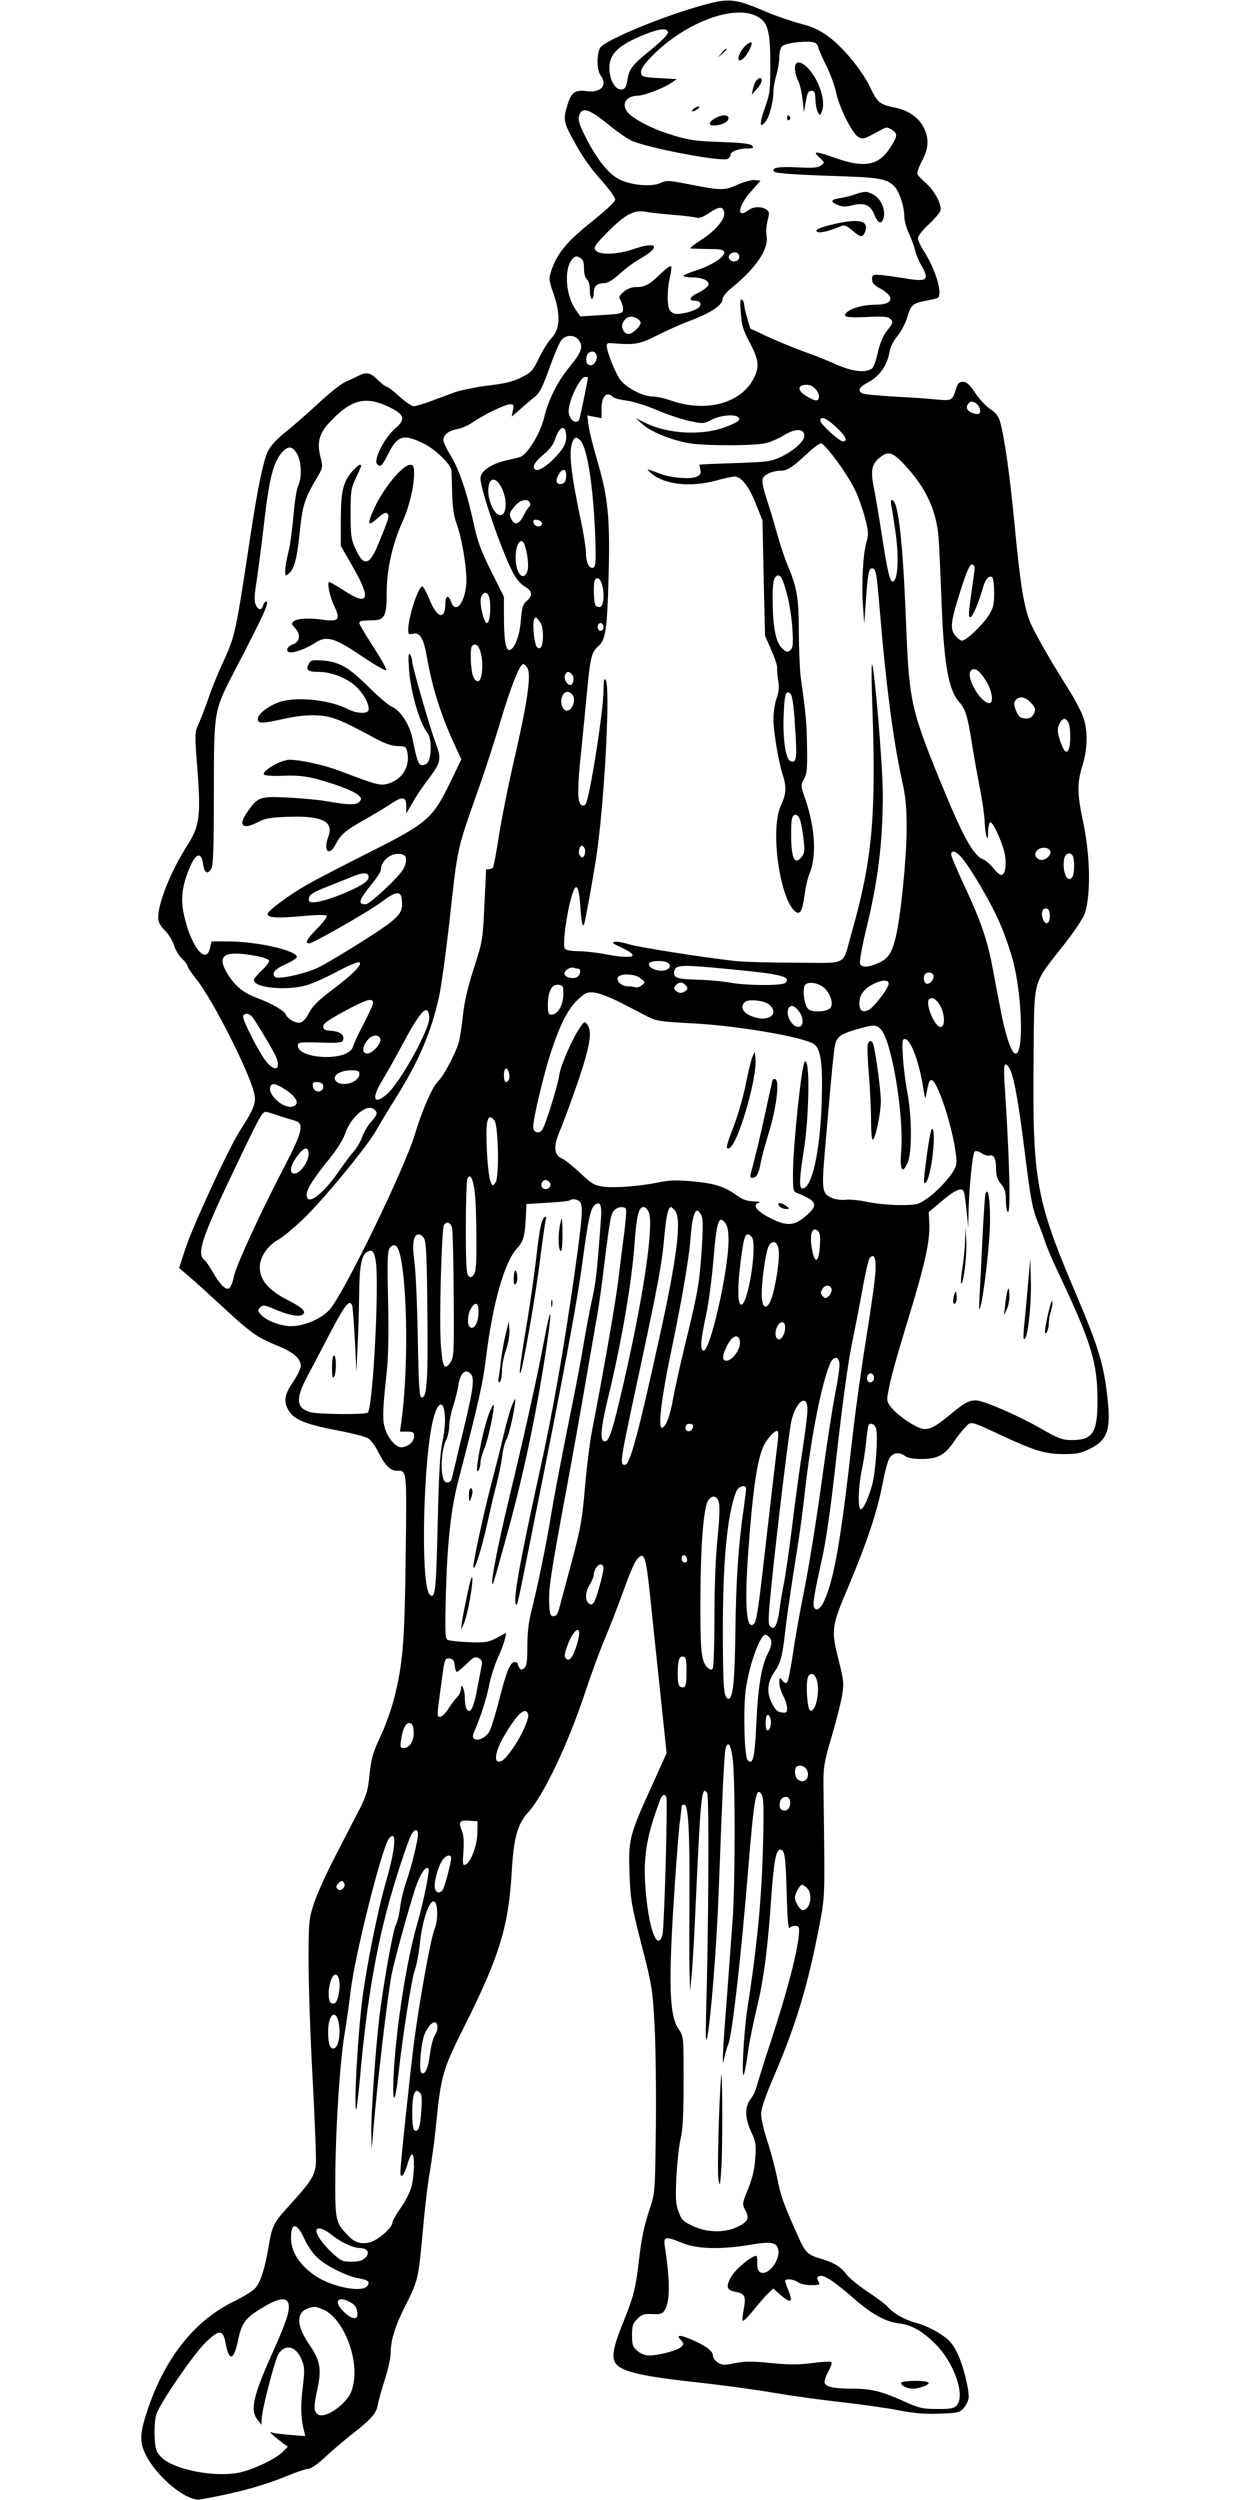 <?xml version="1.0" standalone="no"?>
<!DOCTYPE svg PUBLIC "-//W3C//DTD SVG 20010904//EN"
 "http://www.w3.org/TR/2001/REC-SVG-20010904/DTD/svg10.dtd">
<svg version="1.0" xmlns="http://www.w3.org/2000/svg"
 width="640pt" height="1280pt" viewBox="0 0 640 1280"
 preserveAspectRatio="xMidYMid meet">
<g transform="translate(0,1280) scale(0.1,-0.1)"
fill="#000000" stroke="none">
<path d="M3583 12769 c-183 -51 -456 -163 -505 -207 -23 -20 -25 -119 -3 -148
37 -49 3 -90 -68 -81 -62 8 -80 -4 -100 -65 -24 -77 -22 -92 24 -177 55 -101
89 -148 160 -228 32 -37 59 -75 59 -85 0 -11 -48 -55 -120 -113 -126 -100
-177 -162 -206 -247 -15 -46 -15 -50 11 -125 36 -104 32 -179 -11 -224 -16
-16 -45 -62 -64 -102 -32 -65 -40 -74 -90 -99 -41 -21 -83 -32 -171 -42 -64
-8 -142 -24 -175 -36 -32 -12 -88 -33 -124 -46 -36 -13 -73 -24 -82 -24 -10 0
-43 23 -73 50 -30 28 -60 50 -65 50 -6 0 -26 16 -46 35 -38 38 -58 42 -101 20
-15 -8 -45 -22 -66 -31 -22 -10 -85 -60 -140 -112 -56 -52 -133 -119 -171
-149 -45 -37 -74 -70 -86 -97 -23 -51 -51 -188 -85 -411 -81 -533 -79 -526
-149 -679 -20 -43 -52 -121 -70 -175 -19 -53 -42 -113 -52 -134 -16 -34 -17
-49 -6 -190 22 -274 16 -324 -50 -427 -81 -126 -148 -292 -148 -366 0 -25 9
-42 34 -68 19 -18 40 -53 47 -76 7 -23 25 -54 41 -68 15 -15 28 -32 28 -38 0
-6 21 -37 47 -70 81 -101 264 -461 293 -576 14 -53 3 -81 -72 -198 -57 -89
-243 -491 -280 -607 l-31 -95 49 -42 c27 -22 104 -93 173 -156 144 -134 179
-159 284 -201 80 -33 117 -65 117 -104 0 -12 -18 -49 -40 -81 -45 -67 -50
-101 -20 -149 27 -44 87 -68 249 -99 73 -14 144 -32 157 -41 13 -8 36 -39 50
-68 34 -68 62 -97 93 -97 55 0 54 17 48 -436 -5 -448 -15 -562 -62 -740 -13
-50 -41 -129 -63 -175 -46 -100 -51 -119 -62 -223 -6 -61 -16 -94 -47 -155
-22 -42 -78 -151 -125 -242 -48 -92 -98 -204 -112 -248 -25 -78 -26 -94 -26
-298 0 -118 9 -389 21 -602 11 -212 19 -407 16 -433 -5 -56 -27 -91 -132 -206
-86 -95 -91 -104 -111 -222 -18 -104 -39 -171 -65 -203 -10 -14 -60 -45 -111
-70 -197 -96 -345 -278 -436 -537 -46 -133 -50 -179 -17 -246 58 -118 212
-244 282 -231 186 33 322 70 447 122 47 19 95 35 106 35 13 0 48 25 83 58 34
32 96 85 137 117 102 80 127 108 134 152 4 21 20 80 37 131 16 51 29 110 29
131 0 69 23 143 78 251 62 122 65 136 87 380 9 102 24 235 35 295 10 61 24
160 30 220 28 283 34 303 148 531 179 357 226 511 242 789 10 174 29 244 82
303 82 90 205 350 294 617 29 88 73 208 98 268 25 59 66 164 91 233 50 138 67
175 88 192 27 23 36 -11 56 -204 11 -104 34 -327 52 -495 l32 -305 -72 -160
c-119 -260 -124 -282 -118 -454 5 -135 9 -160 61 -365 54 -209 57 -229 67
-408 6 -103 9 -339 7 -525 -4 -332 -4 -338 -30 -417 -31 -93 -44 -156 -58
-280 -15 -128 -27 -176 -75 -295 -72 -176 -72 -219 -1 -251 59 -26 164 -44
396 -69 107 -12 272 -34 365 -50 94 -16 252 -38 353 -49 100 -11 233 -30 294
-42 83 -16 137 -20 211 -17 94 4 101 5 123 31 13 16 24 40 24 55 -1 54 -31
169 -60 227 -25 49 -41 67 -90 98 -32 21 -85 45 -117 53 -61 16 -122 51 -151
86 -9 11 -54 44 -99 74 -44 29 -94 69 -109 89 -30 40 -63 60 -133 81 -67 20
-78 30 -117 119 -73 163 -87 202 -105 295 -11 52 -33 137 -51 190 -17 52 -31
113 -31 135 0 28 20 89 68 200 113 264 173 467 231 770 25 131 26 155 24 390
-2 138 -3 291 -4 340 0 78 5 109 41 230 23 77 47 172 54 211 11 66 9 78 -16
180 -41 160 -39 174 50 384 94 223 147 383 174 524 11 60 27 119 36 132 18 27
50 31 79 9 13 -10 43 -15 85 -15 81 0 118 20 164 87 17 26 44 60 59 75 31 33
22 35 198 -47 160 -74 211 -89 305 -90 67 0 89 4 135 27 91 45 109 99 90 263
-19 171 -46 258 -159 525 -208 489 -225 582 -219 1215 4 413 -8 370 149 570
60 75 107 147 114 170 32 104 26 308 -12 480 -27 125 -28 188 -3 268 30 94 31
193 3 264 -12 29 -44 90 -73 135 -113 181 -183 306 -201 356 -30 87 -46 191
-74 482 -25 262 -52 450 -75 533 -8 26 -22 44 -49 62 -21 13 -56 50 -77 82
-30 45 -45 58 -64 58 -19 0 -26 -7 -35 -35 -18 -61 -21 -62 -94 -56 -36 4
-133 11 -216 15 -82 5 -158 12 -167 16 -29 12 -21 33 21 54 64 33 104 89 116
163 3 21 21 55 40 78 19 23 42 66 50 95 19 65 28 72 94 85 29 5 57 12 62 15
27 17 -9 141 -67 233 -19 29 -34 61 -34 72 0 12 23 42 55 71 30 28 57 60 60
70 9 28 -30 103 -73 140 -20 18 -40 38 -44 45 -5 7 5 37 22 69 35 67 38 112
10 171 -26 52 -78 89 -148 103 -78 16 -89 25 -127 104 -43 89 -137 204 -215
261 -44 32 -80 49 -142 65 -46 12 -121 38 -167 57 -173 74 -196 76 -348 33z
m299 -56 c50 -29 62 -76 62 -243 0 -133 -2 -151 -28 -223 -29 -82 -27 -108 4
-69 20 24 40 103 40 156 0 18 7 55 15 82 8 27 15 68 15 91 0 23 6 48 14 56 20
20 153 32 172 16 8 -6 14 -17 14 -23 0 -6 18 -47 40 -91 22 -44 44 -105 50
-135 15 -77 85 -218 116 -232 25 -12 25 -12 117 38 25 14 30 14 53 0 31 -21
30 -32 -6 -89 -59 -94 -132 -109 -280 -57 -105 37 -122 38 -85 4 28 -26 28
-27 9 -41 -15 -12 -41 -14 -120 -10 -103 5 -139 -2 -118 -23 7 -7 105 -14 270
-20 266 -8 300 -13 342 -53 25 -24 52 -103 52 -156 0 -20 11 -59 24 -87 13
-28 27 -66 31 -85 4 -19 18 -53 31 -76 45 -77 32 -88 -83 -68 -43 7 -98 15
-123 17 -42 3 -45 1 -45 -22 0 -19 10 -30 43 -48 76 -42 65 -82 -22 -82 -61 0
-124 -16 -149 -38 -28 -25 -4 -30 104 -25 72 4 103 2 114 -7 20 -17 19 -22
-14 -64 -20 -25 -35 -62 -47 -112 -11 -50 -22 -78 -34 -84 -37 -20 -101 -11
-183 26 -45 20 -120 50 -167 66 -47 17 -126 50 -177 73 l-92 43 -15 53 c-9 29
-16 61 -16 70 0 10 -5 21 -12 25 -8 5 -10 -13 -5 -68 4 -63 12 -89 46 -153 47
-89 51 -124 18 -186 -66 -125 -244 -172 -421 -110 -33 12 -76 21 -96 21 -50 0
-139 48 -167 89 -24 36 -62 131 -66 165 -2 17 3 21 23 19 123 -10 143 -6 235
40 50 25 120 57 156 70 122 46 179 84 179 118 0 10 21 35 47 56 125 102 190
199 178 265 -4 19 -1 54 5 78 10 39 10 45 -6 57 -24 17 -66 16 -90 -2 -63 -48
-58 16 8 91 l52 59 -29 3 c-15 2 -53 -8 -85 -22 -71 -32 -84 -32 -240 -2 -116
23 -126 24 -158 9 -43 -20 -141 -13 -204 15 -57 25 -121 103 -179 219 -30 58
-40 88 -35 106 13 54 50 43 161 -49 39 -31 88 -65 110 -75 87 -38 452 -107
490 -93 8 4 15 13 15 20 0 18 41 34 87 34 29 0 33 3 24 14 -8 10 -51 15 -159
19 -120 4 -163 9 -235 31 -95 28 -173 64 -224 103 -59 43 -39 103 34 103 32 1
129 38 171 66 l27 19 -90 5 c-84 5 -90 7 -93 27 -2 16 11 38 43 72 171 183
437 285 557 214z m-462 -80 c0 -10 -38 -48 -86 -87 -98 -79 -112 -97 -122
-157 -6 -35 -12 -45 -29 -47 -32 -5 -63 50 -63 109 0 74 46 118 180 172 78 32
120 35 120 10z m288 -923 c4 -35 -48 -94 -122 -141 -34 -22 -56 -40 -51 -41 6
-1 46 -2 90 -3 67 0 80 -3 83 -17 4 -23 -69 -70 -148 -94 -33 -11 -60 -22 -60
-26 0 -5 18 -8 39 -8 55 0 93 -16 89 -38 -2 -9 -25 -27 -51 -40 -47 -22 -55
-42 -17 -42 28 0 36 -21 14 -37 -27 -19 -93 -35 -120 -29 -12 3 -26 15 -29 27
-10 32 -8 106 5 160 7 28 9 53 6 56 -4 4 -28 -14 -54 -39 -57 -56 -80 -68
-126 -68 -23 0 -45 -9 -63 -24 -25 -22 -26 -27 -15 -45 6 -12 12 -30 12 -41 0
-26 -4 -27 -122 -34 l-97 -6 -26 38 c-49 74 -57 203 -17 253 16 18 22 20 40
10 17 -9 22 -21 22 -55 0 -27 6 -48 15 -56 9 -8 15 -30 15 -56 0 -24 5 -44 10
-44 6 0 10 13 10 28 0 36 16 52 52 52 19 0 44 15 81 48 29 27 78 63 109 80
104 60 82 88 -37 47 -88 -30 -180 -32 -198 -4 -8 14 5 32 70 97 88 87 131 109
192 97 20 -4 81 -10 136 -15 55 -4 109 -11 120 -14 14 -5 34 2 65 23 52 36 74
36 78 1z m77 -225 c0 -13 -8 -21 -23 -23 -26 -4 -42 25 -21 39 22 14 44 6 44
-16z m-524 -315 c10 -6 19 -16 19 -22 0 -19 -42 -58 -61 -58 -25 0 -43 35 -29
59 15 30 40 37 71 21z m-295 -115 c21 -32 10 -61 -52 -136 -58 -70 -107 -167
-128 -257 -21 -85 -88 -193 -126 -203 -14 -3 -47 -12 -75 -18 -73 -18 -125
-54 -125 -90 0 -56 102 -355 162 -474 19 -39 41 -65 63 -79 41 -23 44 -46 12
-75 -20 -17 -25 -33 -30 -97 -6 -81 -32 -149 -58 -154 -20 -4 -29 52 -29 182
l0 91 -65 130 c-53 106 -70 152 -91 250 -34 158 -74 273 -118 345 -20 32 -36
67 -36 77 0 27 28 49 71 56 19 3 53 17 75 32 59 41 171 95 195 95 19 0 21 -4
15 -31 l-6 -32 45 39 c24 22 58 50 75 64 24 19 40 53 74 148 24 68 52 132 61
142 26 29 71 26 91 -5z m88 -71 c8 -20 -10 -54 -29 -54 -20 0 -28 17 -21 46 7
27 40 33 50 8z m-44 -117 c0 -14 -41 -210 -45 -217 -11 -18 -35 -10 -47 16 -9
19 -9 36 1 72 16 60 58 132 76 132 8 0 15 -1 15 -3z m1169 -63 c19 -24 19 -54
-1 -54 -15 0 -63 27 -77 44 -17 21 -5 36 29 36 19 0 35 -9 49 -26z m-1041 -36
c7 -7 38 -15 70 -19 31 -4 101 -25 156 -49 54 -23 130 -48 168 -56 68 -14 72
-14 112 7 43 23 119 30 137 12 13 -13 -4 -26 -71 -51 -117 -43 -290 -34 -404
22 l-51 25 38 -34 c44 -38 149 -80 239 -95 81 -13 330 -13 388 1 24 5 67 24
93 40 57 35 100 36 105 3 4 -29 -45 -76 -115 -111 -54 -26 -67 -28 -238 -34
-99 -3 -181 -7 -183 -8 -1 0 0 -12 4 -25 4 -19 0 -27 -17 -36 -27 -15 -127 -8
-185 13 -21 8 -48 18 -59 21 -14 5 -11 0 10 -18 68 -58 201 -72 333 -36 39 11
81 20 93 20 34 0 74 -50 109 -140 l34 -85 6 -295 7 -295 32 -73 c18 -40 31
-81 30 -90 -1 -9 1 -38 5 -64 6 -34 4 -60 -8 -94 -9 -26 -16 -73 -16 -103 0
-67 25 -217 47 -286 21 -64 19 -100 -9 -160 -55 -118 -8 -467 71 -540 26 -23
39 -2 50 81 5 38 16 87 25 109 38 90 30 234 -20 381 -25 71 -25 73 -7 106 15
28 17 55 15 168 -2 125 -6 166 -32 350 -5 36 -9 139 -10 230 0 178 -9 230 -56
342 -15 35 -40 110 -56 168 -16 58 -40 138 -54 179 -14 41 -23 85 -20 97 6 24
50 44 95 44 32 0 59 18 133 87 31 29 63 53 71 53 21 0 140 -163 176 -241 17
-35 39 -99 50 -141 18 -69 19 -83 7 -125 -18 -61 -26 -223 -17 -333 l6 -85 8
115 c10 142 15 170 32 170 20 0 23 -17 40 -220 30 -366 69 -664 112 -860 21
-94 25 -141 25 -260 -1 -154 -32 -459 -58 -557 -20 -76 -37 -101 -87 -124 -52
-23 -86 -24 -94 -3 -3 9 10 85 30 168 63 257 87 454 87 701 0 141 -43 651 -55
663 -4 4 -3 -101 2 -233 19 -551 -2 -773 -107 -1142 -49 -173 -11 -153 -287
-152 -131 0 -272 4 -313 9 -173 20 -498 71 -542 86 -26 8 -58 14 -70 12 -18
-3 -11 -9 35 -30 100 -47 62 -61 -86 -33 -43 8 -105 15 -137 15 -35 0 -62 5
-68 13 -13 15 8 176 34 265 22 79 38 63 45 -46 6 -94 14 -123 23 -81 17 80 57
306 65 374 39 291 65 823 43 861 -9 15 -11 6 -12 -50 0 -106 -72 -559 -92
-584 -8 -9 -14 -9 -24 -1 -18 15 -18 90 1 265 8 77 21 215 30 307 18 185 23
208 60 240 36 32 44 88 51 357 8 294 -2 399 -56 585 -23 77 -44 162 -47 189
l-6 49 36 -7 37 -7 0 49 c0 63 27 91 58 60z m-1142 -54 c77 -38 82 -62 25
-110 -52 -45 -109 -157 -91 -179 17 -21 26 -12 60 55 45 90 76 99 175 51 61
-28 144 -108 146 -140 1 -9 3 -61 4 -116 2 -71 8 -116 23 -157 29 -80 56 -250
49 -313 -10 -99 -56 -149 -78 -85 -13 37 -29 30 -29 -13 -1 -84 -42 -72 -81
23 -14 35 -30 65 -36 67 -19 7 -72 -155 -73 -220 0 -24 3 -27 23 -22 37 10 56
-22 73 -121 27 -154 71 -294 141 -446 l35 -76 -60 -124 c-87 -179 -116 -204
-415 -354 -127 -64 -270 -138 -317 -165 -90 -51 -200 -133 -200 -149 0 -19 50
-22 171 -11 69 7 126 8 131 3 5 -5 -15 -33 -47 -65 -55 -56 -66 -77 -42 -77
20 0 302 161 372 213 76 57 99 58 103 5 6 -67 -15 -88 -203 -208 -97 -61 -201
-123 -230 -136 -70 -32 -203 -60 -217 -46 -19 19 0 42 57 66 30 14 55 30 55
36 0 34 -206 80 -356 80 l-81 0 -7 -30 c-20 -102 -106 13 -138 185 -13 75 -2
145 38 233 29 66 56 69 64 8 6 -46 23 -56 42 -24 10 18 13 107 13 393 1 431
-3 410 119 645 142 273 167 330 148 330 -5 0 -12 -9 -15 -20 -7 -27 -25 -25
-38 4 -8 17 -7 49 5 122 8 54 25 180 36 278 29 255 50 336 101 387 27 27 46
24 69 -13 24 -39 27 -125 6 -166 -7 -15 -18 -85 -24 -157 -6 -71 -18 -156 -27
-188 -8 -32 -15 -72 -15 -89 0 -26 2 -29 16 -17 31 26 43 69 58 208 15 147 25
178 93 292 26 45 27 47 13 102 -19 79 -4 125 64 192 102 103 176 117 292 59z
m3022 -13 c4 -23 -16 -28 -49 -11 -22 12 -25 30 -7 48 16 16 52 -7 56 -37z
m-738 -87 c50 -46 63 -74 36 -74 -19 0 -116 89 -116 106 0 26 31 14 80 -32z
m-1382 -33 c6 -40 -7 -71 -50 -117 -47 -51 -95 -81 -109 -67 -15 15 0 39 46
78 27 21 48 49 56 73 20 64 50 82 57 33z m75 -38 c34 -39 64 -233 74 -474 5
-131 3 -168 -7 -174 -21 -13 -40 23 -40 74 0 25 -12 100 -26 166 -50 237 -63
350 -44 399 11 31 21 32 43 9z m1654 -118 c111 -118 165 -231 178 -371 3 -38
10 -181 15 -319 12 -330 35 -465 90 -528 34 -39 44 -74 65 -206 9 -57 27 -159
40 -227 14 -68 25 -147 26 -176 1 -29 5 -64 9 -78 7 -20 8 -16 9 23 1 26 6 47
12 47 15 0 68 -119 75 -172 8 -55 -1 -98 -20 -98 -7 0 -26 16 -41 36 -15 19
-38 39 -51 44 -52 20 -105 118 -226 415 -142 349 -153 400 -168 770 -13 343
-29 531 -51 618 -11 43 -34 52 -26 10 4 -16 14 -81 23 -145 17 -123 11 -237
-13 -245 -16 -6 -28 43 -58 238 -14 90 -32 199 -41 242 -18 89 -11 123 34 157
39 31 62 25 119 -35z m-1729 -71 c-2 -21 -9 -30 -25 -32 -28 -4 -31 22 -7 57
20 28 37 15 32 -25z m-324 -64 c31 -77 11 -153 -31 -119 -23 20 -43 72 -43
117 0 74 44 75 74 2z m139 -65 c4 -8 2 -17 -4 -20 -5 -4 -18 -24 -29 -46 -22
-43 -44 -50 -60 -20 -15 28 -13 36 16 70 27 33 68 41 77 16z m62 -105 c0 -22
-39 -19 -43 3 -3 15 1 18 20 15 12 -2 23 -10 23 -18z m-90 -107 c16 -43 24
-114 15 -138 -21 -56 -60 -10 -60 71 0 67 28 109 45 67z m2305 -120 c0 -10 -7
-63 -15 -118 -17 -119 -18 -135 -6 -135 10 0 43 77 61 142 13 50 32 74 50 63
5 -3 10 -39 10 -79 0 -62 -4 -78 -28 -117 -33 -51 -115 -129 -136 -129 -8 0
-24 12 -36 27 -27 35 -23 70 31 239 27 84 44 124 54 124 8 0 15 -8 15 -17z
m-960 -138 c12 -44 24 -123 27 -175 5 -81 3 -97 -11 -109 -14 -12 -20 -11 -41
9 -32 30 -47 102 -49 235 -1 83 3 116 13 129 22 26 37 3 61 -89z m-950 59 c16
-42 13 -114 -6 -121 -9 -3 -20 0 -25 8 -10 16 -12 123 -2 132 12 13 24 7 33
-19z m-570 -119 c0 -93 -20 -114 -39 -41 -14 57 -14 89 1 104 21 21 38 -7 38
-63z m270 -151 c0 -52 -13 -75 -31 -57 -13 13 -24 117 -15 140 7 17 9 16 27
-6 13 -16 19 -39 19 -77z m310 46 c0 -11 -7 -20 -15 -20 -8 0 -15 9 -15 20 0
11 7 20 15 20 8 0 15 -9 15 -20z m-630 -127 c17 -55 9 -147 -11 -151 -11 -2
-20 8 -28 29 -12 35 -15 142 -4 152 16 16 33 4 43 -30z m241 -84 c20 -38 -2
-184 -77 -506 -24 -106 -55 -262 -69 -348 -13 -86 -27 -160 -30 -165 -3 -6
-13 -10 -21 -10 -8 0 -14 -1 -15 -2 0 -2 -4 -84 -9 -183 -8 -176 -9 -183 -53
-320 -32 -98 -49 -172 -57 -245 -6 -58 -16 -121 -22 -140 -18 -59 -78 -171
-104 -195 -29 -27 -82 -147 -120 -273 -53 -177 -363 -814 -436 -897 -42 -47
-130 -85 -198 -85 -51 0 -123 27 -151 56 -21 22 -21 26 -7 40 14 14 21 13 74
-9 72 -31 124 -41 143 -28 22 14 -1 36 -69 71 -104 52 -150 106 -150 172 0 50
39 109 90 138 25 13 85 63 134 110 104 100 324 368 372 452 18 32 62 105 97
161 121 192 186 344 226 529 11 53 34 219 51 369 45 409 36 365 155 704 31 88
79 237 107 330 52 176 99 295 117 295 6 0 15 -10 22 -21z m2345 -61 c34 -53
44 -118 19 -118 -44 0 -121 133 -95 165 17 21 44 4 76 -47z m-2116 27 c13 -16
4 -58 -13 -52 -18 6 -31 33 -24 51 8 20 21 21 37 1z m4 -107 c14 -22 -3 -72
-27 -76 -26 -5 -43 41 -28 74 12 28 37 29 55 2z m1137 -163 c11 -160 7 -184
-24 -172 -24 9 -39 110 -35 226 4 116 11 142 35 119 10 -10 17 -60 24 -173z
m1204 130 c28 -27 31 -43 12 -69 -9 -12 -23 -17 -42 -14 -23 2 -32 11 -43 40
-12 30 -12 41 -2 53 18 22 48 18 75 -10z m195 -104 c13 -24 13 -121 0 -141
-12 -20 -24 -6 -44 52 -15 46 -13 69 7 96 13 17 25 15 37 -7z m-1371 -508 c5
-21 13 -65 16 -98 6 -50 4 -64 -11 -83 -33 -39 -49 -15 -53 83 -1 47 0 97 3
110 9 37 34 30 45 -12z m-1105 -138 c6 -17 -2 -45 -14 -45 -4 0 -10 7 -14 15
-6 17 2 45 14 45 4 0 10 -7 14 -15z m2383 -12 c9 -24 -33 -56 -58 -43 -22 12
-24 31 -7 48 17 17 58 15 65 -5z m-450 -38 c49 -59 152 -236 194 -336 23 -52
52 -137 66 -189 47 -184 55 -475 13 -475 -21 0 -53 95 -79 235 -12 63 -31 160
-41 215 -26 137 -60 233 -141 407 -38 81 -69 154 -69 163 0 26 27 17 57 -20z
m-2863 19 c20 -8 20 -36 2 -72 -21 -40 -172 -182 -194 -182 -42 0 -36 21 34
107 24 30 44 60 44 68 0 54 64 98 114 79z m3430 -10 c9 -23 7 -87 -3 -103 -24
-38 -53 21 -43 89 5 33 35 42 46 14z m-3610 -93 c13 -21 -10 -43 -78 -75 -79
-37 -167 -66 -204 -66 -18 0 -23 5 -20 22 2 17 21 29 88 56 47 19 105 42 130
52 50 21 76 24 84 11z m3491 -210 c0 -42 -21 -52 -35 -17 -12 32 -3 58 19 54
11 -2 16 -14 16 -37z m-4066 -205 c36 -6 66 -17 69 -24 2 -7 -15 -29 -37 -50
-23 -21 -41 -43 -41 -50 0 -40 169 -56 271 -26 30 9 101 40 158 71 66 35 107
51 113 45 12 -12 -42 -66 -137 -137 -80 -60 -106 -87 -129 -132 -9 -17 -25
-35 -36 -38 -23 -7 -67 17 -77 41 -7 19 -73 57 -146 84 -69 26 -111 59 -149
119 -63 100 -24 127 141 97z m2110 -35 c24 -16 5 -41 -32 -41 -38 0 -73 22
-63 38 8 14 75 16 95 3z m356 -37 c227 -22 277 -36 246 -66 -15 -16 -199 -15
-290 2 -35 6 -108 13 -163 14 -102 3 -122 10 -116 42 7 36 29 37 323 8z m-814
6 c18 0 9 -39 -11 -45 -26 -8 -60 3 -60 20 0 17 30 36 48 30 8 -3 18 -5 23 -5z
m1819 -39 c0 -22 -25 -45 -40 -36 -11 7 -14 38 -3 48 14 15 43 7 43 -12z
m-1499 -11 c24 -20 24 -20 4 -35 -11 -9 -26 -13 -33 -10 -8 3 -24 5 -36 5 -32
0 -61 24 -53 44 9 24 88 22 118 -4z m1269 -27 c0 -21 -74 -119 -101 -133 -31
-17 -49 -5 -49 32 0 42 21 73 68 98 47 24 82 26 82 3z m-1042 -5 c17 -17 15
-26 -7 -37 -13 -7 -24 -6 -37 3 -15 12 -16 16 -5 30 16 19 33 20 49 4z m719
-23 c28 -32 39 -73 26 -94 -14 -22 -96 -27 -115 -7 -21 20 -31 105 -16 123 18
22 78 9 105 -22z m-1343 -28 c0 -53 -29 -102 -60 -102 -16 0 -19 8 -19 52 1
68 21 105 54 101 24 -3 26 -7 25 -51z m297 -42 c52 -27 114 -59 139 -72 41
-21 67 -24 232 -33 226 -12 559 -69 614 -105 37 -24 47 -97 41 -299 -8 -252
-50 -441 -98 -441 -18 0 -17 47 5 185 30 183 34 493 6 464 -16 -18 -60 -431
-60 -572 0 -92 0 -93 28 -103 95 -39 102 -58 42 -111 -58 -52 -94 -57 -167
-24 -86 40 -119 78 -75 89 9 3 -4 5 -29 6 -32 1 -56 9 -80 26 -67 49 -115 65
-227 76 -88 8 -123 7 -181 -5 -97 -20 -229 -30 -287 -21 -40 6 -58 16 -113 69
-36 34 -78 67 -93 74 -44 18 -46 65 -7 153 17 41 58 153 91 249 60 179 71 249
45 284 -13 18 -15 17 -36 -13 -37 -51 -100 -194 -107 -242 -8 -58 -72 -262
-88 -284 -16 -23 -46 -13 -46 15 0 43 54 271 91 383 47 144 89 226 142 273 35
32 44 36 82 32 24 -3 85 -27 136 -53z m-1271 -1 c0 -8 -22 -55 -48 -106 -27
-51 -51 -103 -54 -115 -9 -34 -62 -55 -140 -55 -81 1 -143 26 -143 57 0 19 6
20 113 17 95 -3 113 -1 118 12 10 26 -14 45 -59 48 -34 2 -42 7 -42 23 0 15
28 34 115 81 110 59 140 67 140 38z m2902 -10 c25 -43 29 -107 6 -112 -30 -6
-83 119 -61 142 14 13 37 1 55 -30z m-872 1 c48 -43 2 -85 -71 -65 -60 17 -85
50 -56 79 17 18 102 9 127 -14z m149 -31 c25 -31 27 -72 6 -80 -31 -12 -72 49
-60 87 9 27 30 24 54 -7z m-1891 -31 c6 -57 -150 -339 -219 -397 -66 -56 -78
-20 -23 70 20 32 68 118 106 189 94 175 129 210 136 138z m-907 1 c16 -20 80
-124 113 -186 41 -76 11 -107 -41 -43 -38 47 -126 221 -118 234 9 16 31 13 46
-5z m3218 -63 c56 -56 120 -438 105 -627 -8 -95 6 -119 33 -57 23 50 22 234
-1 358 -10 50 -20 132 -23 183 -5 81 -4 92 10 92 29 0 70 -108 92 -238 12 -75
12 -76 19 -37 11 57 14 65 26 65 26 0 97 -206 120 -351 10 -65 10 -80 -3 -105
-24 -46 -93 -119 -144 -153 -43 -29 -53 -31 -135 -31 -49 0 -124 7 -166 16
-42 9 -93 14 -113 11 -19 -2 -49 1 -66 8 -55 23 -57 36 -39 249 44 508 47 541
62 564 16 24 39 35 119 57 68 19 82 18 104 -4z m-2561 -54 c2 -9 -10 -31 -26
-47 -51 -51 -86 -13 -41 44 24 30 62 32 67 3z m3227 -160 c19 -47 41 -171 70
-402 31 -252 41 -307 70 -375 12 -30 28 -73 35 -95 6 -22 40 -101 75 -175 165
-350 195 -449 194 -650 0 -157 -27 -195 -136 -193 -44 0 -67 9 -152 58 -121
69 -296 145 -334 145 -37 0 -59 -12 -131 -72 -77 -64 -111 -81 -145 -73 -39
10 -116 62 -152 102 -26 31 -30 41 -24 72 13 77 40 175 112 411 81 265 106
384 101 469 l-3 55 69 58 c67 57 102 71 111 46 3 -7 9 -51 14 -98 l8 -85 2 80
c2 114 20 298 31 309 5 5 20 2 35 -8 15 -10 32 -15 40 -13 22 9 35 -15 35 -66
0 -38 6 -56 25 -79 20 -23 25 -41 25 -83 0 -30 5 -57 10 -60 16 -10 9 268 -16
648 -5 80 -4 107 5 107 7 0 18 -15 26 -33z m-2569 -11 c6 -26 -1 -46 -17 -46
-5 0 -9 16 -9 35 0 40 17 47 26 11z m-766 -5 c0 -43 -92 -70 -121 -35 -21 25
21 54 77 54 37 0 44 -3 44 -19z m-187 -54 c8 -21 -8 -39 -29 -35 -11 2 -20 13
-22 26 -3 18 1 22 21 22 14 0 27 -6 30 -13z m-187 -29 c57 -39 70 -74 30 -84
-46 -11 -127 62 -112 102 8 22 29 17 82 -18z m452 -100 c17 -17 15 -23 -18
-62 -17 -18 -37 -53 -45 -76 -8 -23 -28 -57 -44 -76 -17 -18 -48 -61 -71 -94
-86 -126 -170 -189 -170 -127 0 28 37 87 119 187 34 42 68 96 77 123 31 92
116 161 152 125z m-483 -33 c28 -9 61 -19 75 -23 48 -14 39 -55 -48 -224 -131
-251 -253 -517 -265 -575 -6 -31 -18 -58 -25 -60 -18 -8 -47 22 -81 81 -16 29
-36 58 -45 65 -42 35 -12 119 191 541 100 208 109 224 131 216 10 -2 40 -12
67 -21z m1096 -21 c21 -26 26 -292 6 -319 -15 -20 -16 -19 -27 10 -6 17 -14
84 -17 151 -8 158 3 200 38 158z m-951 -173 c0 -37 -40 -95 -68 -99 -33 -5
-29 35 8 86 36 50 60 55 60 13z m851 -198 c5 -38 8 -143 8 -234 1 -128 -2
-170 -13 -185 -12 -16 -17 -17 -28 -6 -10 10 -13 66 -13 245 0 128 4 241 8
251 13 33 30 2 38 -71z m387 44 c4 -20 -25 -34 -40 -19 -15 15 -1 44 19 40 10
-2 19 -11 21 -21z m150 -89 c18 -18 15 -73 -22 -338 -58 -410 -114 -731 -181
-1035 -104 -473 -140 -673 -123 -690 7 -7 7 -7 86 390 158 788 225 1148 252
1348 32 238 43 289 65 307 29 24 38 1 31 -84 -19 -259 -26 -320 -45 -401 -11
-49 -32 -160 -46 -245 -14 -85 -51 -274 -81 -420 -29 -146 -65 -333 -79 -416
-25 -157 -72 -386 -105 -516 -13 -51 -20 -110 -20 -176 0 -78 -3 -102 -16
-113 -13 -10 -17 -10 -25 2 -5 8 -9 17 -9 22 0 4 -7 7 -15 7 -23 0 -42 -47
-80 -196 -19 -75 -42 -148 -50 -161 -35 -53 -103 -54 -78 -1 29 62 64 171 77
238 8 41 28 104 44 140 17 36 33 80 37 98 l7 32 -49 -26 c-44 -23 -56 -25
-143 -22 -52 2 -101 8 -109 12 -12 8 -13 48 -8 240 7 256 26 433 64 576 107
415 124 488 143 641 34 269 93 477 156 546 34 37 42 64 47 173 l2 55 108 7
c60 3 111 9 115 12 9 10 37 7 50 -6z m237 -38 c3 -5 -1 -60 -9 -122 -8 -62
-22 -173 -31 -247 -15 -121 -80 -491 -134 -767 -11 -56 -27 -186 -36 -289 -14
-165 -22 -210 -66 -374 -27 -102 -56 -208 -63 -236 -10 -38 -17 -50 -32 -50
-16 0 -19 9 -22 60 -4 76 6 146 79 540 33 176 80 437 104 580 25 143 52 298
60 345 9 47 27 175 40 285 30 240 33 251 52 270 16 17 49 20 58 5z m117 -17
c27 -68 -29 -441 -132 -887 -55 -237 -71 -286 -94 -286 -26 0 -20 71 18 226
67 276 121 587 135 789 10 139 21 185 46 185 9 0 20 -12 27 -27z m132 11 c38
-38 15 -233 -80 -662 -106 -483 -149 -642 -174 -642 -28 0 -28 5 70 460 99
461 119 568 131 705 10 111 20 155 35 155 1 0 10 -7 18 -16z m138 -29 c8 -19
8 -65 0 -183 -12 -170 -20 -214 -87 -487 -24 -99 -50 -219 -59 -267 -15 -89
-38 -148 -58 -148 -19 0 -1 152 42 360 58 276 99 510 106 615 10 130 29 168
56 110z m138 -125 c0 -160 -98 -585 -130 -565 -16 10 -12 54 14 177 14 62 31
193 39 291 16 193 27 227 59 187 13 -17 18 -40 18 -90z m-1415 62 c3 -16 7
-170 8 -343 2 -289 1 -317 -16 -343 -31 -46 -41 -28 -50 90 -9 118 4 591 16
612 14 21 35 13 42 -16z m1883 -89 c-6 -99 -31 -97 -44 4 -7 61 7 93 33 71 11
-9 14 -28 11 -75z m-2026 35 c10 -17 14 -110 16 -368 4 -357 -2 -445 -28 -445
-13 0 -16 46 -21 310 -3 171 -11 347 -18 391 -12 87 -4 134 23 134 9 0 21 -10
28 -22z m1676 10 c32 -32 -17 -348 -53 -348 -19 0 -20 96 -1 236 16 124 25
141 54 112z m137 -58 c8 -35 -1 -117 -22 -212 -23 -106 -63 -120 -63 -22 0 63
16 183 31 232 14 42 45 44 54 2z m-1936 -38 c39 -172 41 -606 5 -859 l-6 -43
36 0 c32 0 36 -3 36 -24 0 -28 -33 -56 -66 -56 -29 0 -71 50 -85 103 -11 43
-10 89 11 282 8 72 11 197 7 365 -5 219 -3 257 10 272 23 25 40 12 52 -40z
m-126 -23 c20 -103 -12 -737 -39 -781 -7 -12 -252 -10 -296 2 -70 20 -75 67
-20 172 21 40 76 144 121 231 78 148 101 177 114 143 3 -8 9 -88 14 -178 l8
-163 6 135 c4 74 7 194 8 265 1 140 12 199 39 214 27 16 36 8 45 -40z m2560
-51 c-1 -35 -22 -190 -47 -344 -25 -153 -57 -382 -71 -509 -60 -533 -93 -724
-144 -839 -19 -45 -44 -59 -54 -33 -6 17 5 82 42 247 19 84 44 256 66 455 42
372 68 564 96 690 10 50 31 155 45 235 14 80 31 151 36 158 22 26 33 5 31 -60z
m-225 -99 c2 -9 -5 -24 -14 -34 -15 -14 -19 -15 -31 -2 -12 12 -13 19 -3 36
13 25 43 24 48 0z m-1808 -114 c0 -50 -17 -87 -38 -83 -22 5 -21 67 2 103 21
32 36 24 36 -20z m1570 -83 c0 -34 -23 -68 -38 -58 -25 15 -5 86 23 86 10 0
15 -10 15 -28z m-232 -69 c7 -45 -51 -115 -79 -97 -14 8 -5 43 22 89 24 40 52
44 57 8z m510 -115 c2 -14 -8 -84 -22 -154 -14 -71 -46 -280 -71 -464 -25
-184 -64 -423 -85 -530 -22 -107 -49 -258 -60 -335 -11 -77 -25 -144 -30 -149
-6 -6 -15 -3 -25 10 -14 18 -14 18 -15 -11 0 -17 9 -47 20 -68 11 -20 20 -48
20 -63 0 -22 -4 -25 -27 -22 -22 2 -33 13 -51 48 -28 55 -24 107 14 161 31 45
40 79 54 204 6 55 24 183 40 285 37 232 45 291 65 465 30 258 80 511 122 616
18 46 46 50 51 7z m-1890 -50 c25 -25 17 -77 -53 -363 -18 -77 -36 -152 -40
-167 -3 -19 -12 -28 -25 -28 -15 0 -20 10 -26 46 -8 55 2 137 22 175 7 15 14
46 14 68 0 23 9 67 19 98 11 32 23 80 27 106 9 64 35 92 62 65z m2067 -24 c0
-10 -8 -20 -17 -22 -18 -3 -26 27 -11 42 12 11 28 0 28 -20z m-341 -164 c0
-25 -12 -121 -27 -215 -14 -93 -38 -267 -52 -385 -15 -118 -33 -246 -41 -285
-8 -38 -19 -101 -23 -138 -11 -78 -26 -106 -48 -84 -11 11 -10 45 7 213 28
276 89 779 101 835 23 105 85 149 83 59z m-1856 -34 c2 -32 -4 -90 -13 -130
-12 -54 -18 -156 -24 -419 -8 -344 -13 -389 -41 -361 -49 49 -33 717 21 909
24 85 53 85 57 1z m1270 -53 c-5 -26 -38 -29 -38 -4 0 15 6 21 21 21 14 0 19
-5 17 -17z m938 -9 c10 -39 -3 -221 -20 -284 -21 -76 -47 -131 -60 -127 -15 6
-11 120 7 204 8 37 18 102 22 143 4 41 9 78 12 83 10 16 33 5 39 -19z m-506
-84 c-5 -36 -27 -227 -50 -425 -46 -409 -55 -474 -70 -489 -37 -37 -48 86 -31
339 23 327 45 487 77 563 18 44 65 95 76 84 4 -4 3 -36 -2 -72z m-160 -223 c0
-8 -7 -58 -14 -113 -25 -171 -38 -360 -41 -624 -3 -254 -13 -346 -38 -337 -21
7 -25 55 -26 317 -1 380 21 620 68 743 11 28 51 39 51 14z m-139 -71 c5 -17 2
-94 -7 -180 -10 -94 -16 -246 -16 -402 0 -138 -4 -257 -8 -265 -7 -10 -11 -10
-24 0 -35 29 -41 79 -40 346 1 284 16 477 40 513 20 30 46 25 55 -12z m-163
-289 c2 -10 -3 -17 -12 -17 -10 0 -16 9 -16 21 0 24 23 21 28 -4z m-428 -44
c0 -31 -38 -163 -50 -179 -10 -11 -16 -12 -26 -3 -20 16 -17 59 6 97 11 18 20
39 20 48 0 24 19 54 35 54 8 0 15 -8 15 -17z m-134 -385 c-20 -69 -40 -98 -57
-81 -10 10 -10 21 1 53 35 107 87 133 56 28z m982 30 c17 -17 15 -43 -9 -89
-31 -61 -49 -175 -57 -361 -8 -170 -17 -207 -44 -180 -17 17 -23 257 -10 359
17 126 73 283 101 283 4 0 12 -5 19 -12z m-1473 -151 c-3 -18 -13 -67 -21
-110 -14 -79 -28 -117 -43 -117 -13 0 -21 27 -21 68 0 20 -5 44 -10 52 -8 12
-10 11 -10 -7 0 -13 -9 -32 -20 -43 -10 -10 -31 -37 -45 -60 -14 -22 -33 -40
-41 -40 -18 0 -18 -2 6 175 16 122 17 127 43 123 17 -2 23 -11 25 -35 2 -18 7
-33 11 -33 4 0 26 18 49 40 36 36 44 40 63 30 17 -10 20 -17 14 -43z m1050
-24 c0 -76 -5 -89 -30 -80 -11 5 -15 21 -15 66 0 71 7 93 29 89 13 -3 16 -17
16 -75z m665 -39 c21 -55 -2 -172 -32 -162 -14 5 -23 125 -13 165 7 31 33 29
45 -3z m-1476 -180 c7 -19 -30 -105 -73 -168 -39 -57 -59 -76 -77 -76 -27 0
-15 60 26 130 68 116 109 154 124 114z m1241 -24 c7 -23 -2 -60 -16 -60 -5 0
-9 18 -9 40 0 42 14 54 25 20z m-1827 -63 c4 -46 -20 -87 -50 -87 -18 0 -20 4
-15 38 8 60 25 94 45 90 12 -2 18 -15 20 -41z m1635 -158 c12 -134 11 -618 -2
-809 -7 -96 -21 -285 -31 -420 -11 -135 -19 -261 -19 -280 l1 -35 8 35 c4 19
12 48 19 64 20 50 65 444 101 886 31 381 42 442 71 389 9 -18 10 -78 6 -249
-8 -291 -29 -512 -82 -855 -17 -115 -30 -364 -16 -325 5 14 14 63 20 110 6 47
27 150 46 230 36 148 56 304 75 580 12 170 24 230 44 230 24 0 28 -30 34 -223
3 -134 8 -185 15 -178 15 15 47 14 48 -1 6 -69 -50 -293 -145 -582 -36 -109
-68 -213 -72 -230 -4 -17 -17 -45 -30 -62 -32 -41 -31 -96 2 -169 24 -51 26
-66 21 -134 -3 -54 -14 -101 -36 -156 -31 -77 -32 -80 -15 -111 23 -42 13 -61
-43 -87 -68 -30 -151 -28 -224 5 -50 23 -59 31 -74 72 -15 39 -17 66 -12 179
4 72 13 161 22 197 11 47 15 127 15 294 0 229 0 230 -25 266 -50 72 -54 239
-19 755 8 121 19 256 24 300 6 44 10 83 10 87 0 5 6 8 14 8 20 0 28 -140 26
-465 -1 -154 -1 -327 0 -385 l3 -105 7 70 c5 39 16 228 24 420 24 522 29 564
57 525 10 -14 7 -705 -6 -1135 -3 -112 -1 -148 5 -120 18 76 50 477 60 758 20
536 29 712 36 730 14 38 29 7 37 -74z m377 -39 c23 -42 -16 -80 -48 -48 -13
13 -16 50 -5 61 13 14 43 6 53 -13z m-718 -142 c7 -22 -11 -671 -20 -703 -24
-87 -66 14 -84 201 -18 188 -2 291 73 492 9 24 24 29 31 10z m631 -12 c9 -24
-4 -56 -24 -56 -24 0 -32 16 -25 46 7 26 40 33 49 10z m-1599 -172 c-1 -65
-35 -154 -63 -162 -12 -4 -13 9 -8 69 3 52 1 84 -9 108 -18 43 -11 53 39 49
l42 -3 -1 -61z m-304 -6 c0 -32 -35 -171 -60 -243 -12 -33 -26 -90 -31 -127
-4 -38 -15 -80 -23 -95 -15 -30 -68 -329 -85 -483 -20 -172 -41 -483 -40 -575
l2 -90 8 95 c22 259 75 706 95 805 17 81 84 324 120 436 24 73 56 121 68 101
7 -11 -28 -180 -59 -286 -55 -192 -108 -535 -120 -776 -7 -152 8 -145 25 10
21 194 69 497 84 534 8 20 20 82 26 137 11 109 45 214 70 214 22 0 25 -93 5
-142 -19 -44 -76 -358 -105 -578 -19 -147 -70 -628 -70 -666 0 -38 19 -18 35
36 8 30 20 55 25 55 14 0 12 -107 -3 -165 -7 -28 -32 -77 -55 -109 -23 -33
-42 -65 -42 -73 0 -27 -70 -90 -114 -103 -49 -13 -83 -2 -122 42 -57 61 -59
76 -57 315 2 242 25 587 49 720 8 47 21 140 29 207 22 186 161 740 197 783 41
50 34 -49 -16 -222 -42 -145 -100 -436 -121 -600 -25 -203 -45 -579 -30 -564
2 3 11 84 20 180 29 326 70 582 132 824 38 148 117 391 135 412 16 20 28 15
28 -9z m170 -122 c0 -21 -31 -138 -41 -158 -13 -24 -35 -23 -42 3 -7 26 14
109 37 143 18 28 46 35 46 12z m-547 -130 c8 -20 -20 -43 -35 -28 -8 8 -8 15
2 27 16 19 26 19 33 1z m2369 -23 c32 -29 16 -113 -22 -113 -14 0 -40 42 -40
65 0 20 26 65 37 65 4 0 15 -7 25 -17z m-2396 -468 c9 -38 -5 -115 -23 -122
-23 -9 -34 17 -29 71 8 71 39 102 52 51z m0 -232 c8 -57 -5 -117 -27 -121 -19
-4 -29 24 -29 85 0 95 43 122 56 36z m504 -14 c0 -11 -7 -30 -15 -43 -8 -12
-19 -55 -24 -95 -9 -72 -25 -106 -43 -94 -15 9 -3 151 16 198 26 62 66 82 66
34z m-83 -427 c-5 -83 -15 -111 -36 -98 -14 9 -14 161 0 187 9 17 13 18 26 7
13 -10 15 -28 10 -96z m-599 -654 c17 -37 45 -78 69 -99 48 -44 151 -94 210
-104 48 -8 60 -19 43 -40 -30 -36 -189 -2 -272 57 -78 56 -118 121 -118 191 0
81 30 78 68 -5z m138 21 c48 -39 111 -68 145 -69 41 0 55 -24 30 -49 -16 -16
-34 -21 -71 -21 -47 0 -55 4 -101 47 -48 45 -79 89 -79 113 0 20 38 10 76 -21z
m1799 -44 c74 -30 198 -33 342 -9 108 19 138 14 147 -21 14 -56 -54 -143 -93
-118 -11 7 -15 23 -14 47 1 20 -1 36 -6 36 -23 0 -105 -68 -126 -105 -30 -51
-25 -71 20 -79 48 -9 55 -22 44 -84 -6 -30 -9 -58 -7 -64 2 -6 27 18 55 53 28
35 63 75 77 88 l25 24 36 -32 c55 -48 68 -41 40 26 -8 19 -15 39 -15 44 0 14
44 10 66 -6 10 -8 41 -15 67 -15 45 0 47 1 37 20 -8 16 -8 22 4 26 23 9 68
-20 168 -106 103 -90 169 -127 243 -136 63 -8 116 -38 184 -105 97 -96 156
-268 108 -316 -14 -14 -34 -18 -100 -17 -73 0 -91 4 -166 38 -112 51 -170 66
-262 66 -95 0 -139 8 -146 28 -4 8 4 34 17 58 14 24 21 46 17 50 -4 4 -48 2
-99 -5 -72 -9 -117 -9 -210 0 -95 10 -131 10 -183 0 -58 -12 -68 -11 -90 3
-14 9 -25 25 -25 36 0 22 -35 49 -104 79 -64 28 -86 28 -61 1 17 -19 17 -22 3
-36 -18 -18 -115 -44 -165 -44 -19 0 -43 9 -60 24 -24 21 -27 31 -27 80 0 48
4 60 27 83 23 23 34 27 77 25 42 -2 52 1 64 21 27 44 27 152 0 325 -8 52 2 54
91 17z m-2017 -315 c5 -35 -12 -88 -80 -240 -104 -231 -119 -302 -78 -351 l19
-24 1 31 c0 44 68 304 86 332 34 52 87 41 116 -24 18 -43 19 -52 8 -148 -12
-97 -10 -157 6 -220 l7 -29 -74 6 c-41 3 -83 8 -94 12 -16 5 -14 2 7 -17 15
-12 37 -30 49 -39 l23 -16 -26 -26 c-35 -35 -135 -84 -211 -104 -124 -31 -348
10 -412 77 -26 27 -30 39 -33 105 -2 41 1 90 8 112 18 58 194 315 256 373 68
64 86 63 99 -7 18 -96 42 -90 64 15 20 96 40 120 155 184 62 34 99 34 104 -2z
m311 15 c30 -15 41 -33 41 -66 0 -28 -30 -23 -67 12 -56 51 -38 88 26 54z
m-136 -39 c102 -42 185 -246 156 -384 -9 -43 -20 -63 -53 -97 -50 -49 -108
-74 -131 -55 -19 16 -19 41 1 132 21 100 13 143 -42 223 -65 95 -69 161 -11
185 31 12 43 12 80 -4z"/>
<path d="M3818 12567 c-40 -37 -52 -100 -13 -67 21 17 47 68 43 81 -2 6 -15 0
-30 -14z"/>
<path d="M3694 12528 l-19 -23 23 19 c12 11 22 21 22 23 0 8 -8 2 -26 -19z"/>
<path d="M4070 12450 c0 -17 7 -45 16 -62 9 -17 19 -60 23 -97 l7 -66 10 55
c7 44 13 55 28 55 16 0 20 -8 21 -46 1 -25 7 -55 13 -65 10 -18 11 -17 21 9
20 52 -18 163 -74 220 -38 37 -65 36 -65 -3z"/>
<path d="M3872 12387 c-6 -6 -13 -26 -17 -42 l-6 -30 25 28 c26 28 34 57 17
57 -5 0 -13 -6 -19 -13z"/>
<path d="M3554 12245 c-10 -8 -14 -14 -9 -15 15 0 40 18 34 24 -3 3 -14 -1
-25 -9z"/>
<path d="M3657 12192 c-34 -21 -29 -38 8 -34 39 4 65 20 65 37 0 20 -38 19
-73 -3z"/>
<path d="M4030 12194 c0 -8 5 -12 10 -9 6 4 8 11 5 16 -9 14 -15 11 -15 -7z"/>
<path d="M4375 11804 c-22 -8 -57 -16 -77 -19 -46 -7 -48 -18 -8 -35 23 -9 40
-10 74 -1 62 15 93 2 113 -49 19 -47 39 -52 48 -11 9 41 -17 96 -54 115 -35
18 -42 18 -96 0z"/>
<path d="M4304 11660 c-77 -16 -124 -31 -124 -40 0 -19 53 -9 131 24 11 5 29
-3 52 -23 41 -37 55 -39 66 -8 20 52 -21 67 -125 47z"/>
<path d="M1800 10383 c-44 -55 -55 -101 -55 -248 l0 -130 63 -110 c93 -163 80
-200 -43 -121 -39 25 -74 46 -79 46 -13 0 2 -75 26 -124 32 -66 21 -80 -50
-70 -74 11 -140 8 -158 -7 -13 -10 -12 -15 6 -34 31 -33 26 -71 -10 -84 -33
-11 -41 -41 -11 -41 28 0 82 21 123 48 60 39 99 28 241 -68 68 -46 123 -77
125 -71 2 6 -28 60 -67 120 -39 60 -71 114 -71 120 0 12 6 14 70 15 60 1 70
23 70 147 0 113 30 245 79 354 36 77 61 183 61 251 0 37 -3 44 -20 44 -40 0
-145 -129 -190 -236 -31 -71 -26 -81 21 -39 30 27 44 34 52 26 12 -12 8 -26
-48 -161 -44 -107 -74 -112 -116 -18 -21 47 -24 68 -24 178 0 116 2 129 28
184 30 66 31 66 18 66 -5 0 -23 -17 -41 -37z"/>
<path d="M2094 9375 c7 -114 55 -281 96 -330 21 -26 20 -130 -2 -151 -9 -9
-23 -14 -32 -11 -15 6 -23 30 -45 139 -15 70 -61 141 -104 159 -17 7 -71 53
-119 101 -102 101 -149 129 -234 136 -56 4 -63 2 -73 -17 -17 -31 -6 -41 49
-41 69 0 151 -33 199 -81 40 -40 68 -100 56 -119 -10 -16 -63 -12 -103 9 -96
49 -266 66 -353 36 -56 -20 -109 -61 -109 -86 0 -25 21 -25 140 2 66 14 117
19 167 16 74 -4 118 -22 303 -122 44 -23 78 -35 107 -35 38 0 42 -3 48 -29 16
-74 -24 -141 -97 -163 -41 -12 -57 -8 -249 65 -77 30 -201 57 -257 57 -43 0
-140 -56 -131 -75 2 -6 42 -9 99 -7 71 3 114 -2 170 -16 99 -27 184 -59 212
-81 20 -17 21 -21 8 -36 -15 -18 -59 -17 -175 4 -27 5 -109 13 -182 17 -150 8
-161 5 -213 -68 -54 -75 -31 -100 53 -56 34 18 63 23 155 26 172 6 232 -24
203 -102 -28 -73 4 -105 38 -38 26 50 51 71 151 127 47 27 107 63 134 81 58
39 76 35 76 -15 l0 -36 32 55 c17 30 50 80 73 110 74 97 78 112 44 200 -28 75
-119 390 -119 415 0 11 -5 27 -11 35 -8 11 -9 -10 -5 -75z"/>
<path d="M3853 7390 c-7 -14 -21 -74 -33 -133 -11 -59 -38 -155 -60 -214 -43
-114 -45 -123 -30 -123 42 0 149 359 138 463 l-4 32 -11 -25z"/>
<path d="M3955 7268 c-2 -7 -18 -78 -35 -158 -17 -80 -42 -187 -55 -238 -29
-111 -29 -102 -10 -102 18 0 31 24 40 78 4 23 23 93 42 155 37 120 55 259 34
271 -6 4 -13 1 -16 -6z"/>
<path d="M3990 6625 c7 -8 22 -15 34 -15 21 1 21 1 2 15 -27 21 -53 20 -36 0z"/>
<path d="M4443 7454 c-3 -8 -1 -80 6 -159 6 -79 11 -186 11 -240 0 -56 4 -94
9 -90 14 8 41 137 41 197 0 48 -21 210 -36 281 -6 30 -21 36 -31 11z"/>
<path d="M4747 6896 c-20 -149 -21 -164 -6 -149 28 28 55 273 31 273 -5 0 -16
-56 -25 -124z"/>
<path d="M5046 6690 c-3 -8 -10 -112 -16 -230 -5 -118 -12 -253 -15 -300 -3
-65 -2 -77 5 -50 20 74 50 345 49 448 0 106 -10 164 -23 132z"/>
<path d="M4941 6445 c-1 -38 -8 -105 -15 -148 -7 -43 -8 -73 -3 -68 13 13 29
158 24 227 l-3 59 -3 -70z"/>
<path d="M5267 6265 c-4 -49 -12 -134 -17 -188 -13 -124 -13 -147 0 -127 16
29 31 183 28 295 l-3 110 -8 -90z"/>
<path d="M5158 6190 c-4 -14 -9 -47 -12 -75 l-6 -50 16 34 c8 18 14 52 12 75
-3 35 -4 37 -10 16z"/>
<path d="M4888 6177 c-12 -29 -10 -63 3 -50 6 6 9 23 7 39 -2 24 -4 26 -10 11z"/>
<path d="M5367 6077 c-20 -90 -22 -120 -7 -97 5 8 10 29 10 46 0 17 5 45 11
62 6 17 9 39 7 49 -2 10 -11 -17 -21 -60z"/>
<path d="M2771 6533 c-6 -21 -18 -101 -26 -178 -9 -77 -29 -216 -44 -310 -33
-193 -45 -282 -37 -275 11 12 78 391 101 579 14 112 28 208 31 213 3 4 1 8 -5
8 -6 0 -15 -17 -20 -37z"/>
<path d="M2866 6523 c-9 -57 -7 -121 4 -128 6 -4 10 25 10 79 0 47 -2 86 -4
86 -2 0 -6 -17 -10 -37z"/>
<path d="M2638 6294 c-5 -4 -8 -23 -8 -43 0 -25 3 -32 11 -24 6 6 9 25 7 43
-2 17 -6 28 -10 24z"/>
<path d="M2822 6125 c0 -16 2 -22 5 -12 2 9 2 23 0 30 -3 6 -5 -1 -5 -18z"/>
<path d="M2786 5938 c-34 -182 -107 -511 -177 -799 -66 -276 -102 -466 -85
-448 3 2 41 139 86 304 79 292 142 599 190 922 29 195 21 207 -14 21z"/>
<path d="M2588 5965 c-9 -38 -19 -97 -23 -130 -3 -33 -9 -73 -12 -89 -3 -19
-2 -26 6 -22 6 4 11 29 11 57 0 27 9 76 21 108 12 35 19 78 17 103 l-3 43 -17
-70z"/>
<path d="M2617 5592 c-10 -27 -29 -95 -42 -153 -13 -57 -40 -163 -59 -235 -39
-147 -99 -425 -92 -431 9 -9 45 108 71 228 15 68 36 158 47 199 11 41 24 105
29 142 4 37 15 78 23 90 14 22 51 196 43 204 -2 2 -11 -18 -20 -44z"/>
<path d="M2502 5557 c-33 -88 -76 -319 -53 -287 6 8 11 27 11 41 0 15 9 46 19
70 20 45 56 217 48 226 -3 2 -14 -20 -25 -50z"/>
<path d="M2401 5143 c0 -31 2 -34 9 -18 12 28 12 55 0 55 -5 0 -10 -17 -9 -37z"/>
<path d="M2393 4640 c-12 -58 -25 -123 -28 -145 l-5 -40 15 32 c18 38 48 204
43 236 -2 12 -13 -25 -25 -83z"/>
<path d="M1700 5798 c0 -45 3 -59 10 -48 13 20 13 110 0 110 -6 0 -10 -27 -10
-62z"/>
<path d="M3692 2168 c-11 -131 -20 -483 -14 -523 8 -46 9 -41 16 65 6 98 5
534 -2 458z"/>
<path d="M4615 601 c-7 -13 27 -31 58 -31 34 0 88 20 81 31 -7 12 -131 12
-139 0z"/>
</g>
</svg>
